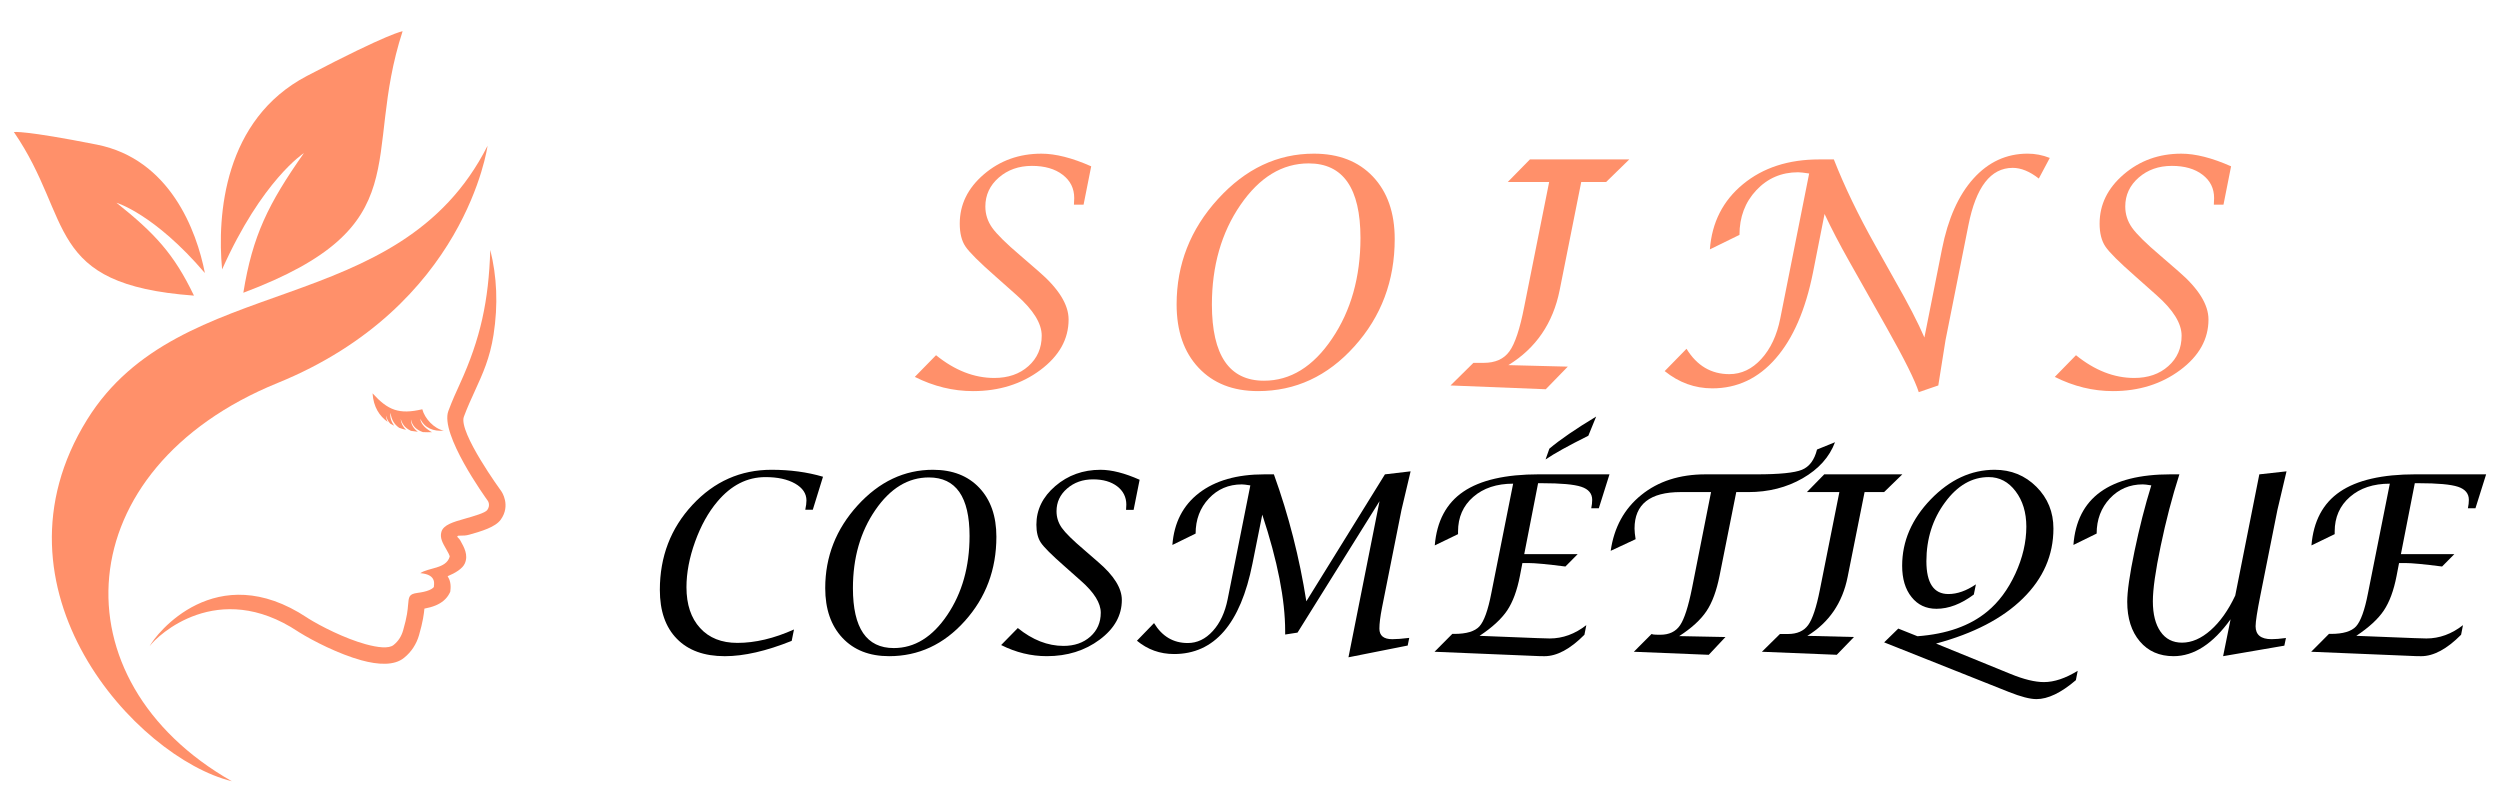 <?xml version="1.0" encoding="utf-8"?>
<!-- Generator: Adobe Illustrator 16.0.0, SVG Export Plug-In . SVG Version: 6.00 Build 0)  -->
<!DOCTYPE svg PUBLIC "-//W3C//DTD SVG 1.1//EN" "http://www.w3.org/Graphics/SVG/1.1/DTD/svg11.dtd">
<svg version="1.1" id="Calque_1" xmlns="http://www.w3.org/2000/svg" xmlns:xlink="http://www.w3.org/1999/xlink" x="0px" y="0px"
	 width="200px" height="65px" viewBox="0 0 200 65" enable-background="new 0 0 200 65" xml:space="preserve">
<g>
	<g>
		<g>
			<path fill="#FF906A" d="M73.185,30.152l1.698-1.735c1.498,1.213,3.049,1.82,4.655,1.82c1.116,0,2.028-0.314,2.737-0.948
				c0.706-0.63,1.062-1.442,1.062-2.435c0-0.979-0.669-2.058-2.003-3.237l-1.721-1.528c-1.278-1.122-2.071-1.914-2.377-2.371
				c-0.306-0.453-0.456-1.065-0.456-1.832c0-1.521,0.64-2.834,1.928-3.939c1.288-1.103,2.823-1.653,4.606-1.653
				c1.13,0,2.457,0.336,3.982,1.012l-0.61,3.068h-0.771c0.017-0.255,0.023-0.428,0.023-0.526c0-0.773-0.307-1.395-0.929-1.869
				c-0.617-0.473-1.437-0.708-2.455-0.708c-1.05,0-1.935,0.313-2.65,0.935c-0.716,0.622-1.076,1.395-1.076,2.315
				c0,0.619,0.182,1.185,0.545,1.697s1.117,1.259,2.265,2.234l1.442,1.248c1.604,1.376,2.408,2.664,2.408,3.858
				c0,1.574-0.753,2.92-2.261,4.045c-1.506,1.123-3.302,1.686-5.386,1.686C76.244,31.288,74.691,30.908,73.185,30.152z"/>
			<path fill="#FF906A" d="M100.638,31.288c-2.002,0-3.584-0.623-4.754-1.87c-1.171-1.244-1.755-2.935-1.755-5.069
				c0-3.201,1.102-6.012,3.308-8.428c2.202-2.42,4.762-3.628,7.673-3.628c1.992,0,3.564,0.611,4.727,1.839
				c1.156,1.225,1.74,2.887,1.74,4.989c0,3.339-1.075,6.2-3.223,8.587C106.212,30.095,103.64,31.288,100.638,31.288z
				 M101.116,30.457c2.116,0,3.935-1.12,5.445-3.359c1.517-2.24,2.274-4.929,2.277-8.062c-0.003-3.976-1.386-5.964-4.143-5.964
				c-2.116,0-3.936,1.108-5.459,3.323c-1.521,2.216-2.281,4.871-2.284,7.968C96.956,28.425,98.343,30.457,101.116,30.457z"/>
			<path fill="#FF906A" d="M116.041,30.837l1.832-1.808h0.819c0.928,0,1.614-0.305,2.054-0.912c0.448-0.605,0.847-1.801,1.193-3.584
				l1.993-9.971h-3.314l1.775-1.808h7.949l-1.854,1.808h-1.99l-1.725,8.649c-0.531,2.646-1.897,4.646-4.106,5.999l4.755,0.121
				l-1.761,1.809L116.041,30.837z"/>
			<path fill="#FF906A" d="M133.175,29.688l1.746-1.786c0.828,1.353,1.973,2.029,3.423,2.029c0.968,0,1.823-0.406,2.562-1.216
				c0.742-0.811,1.247-1.89,1.517-3.245l2.31-11.591c-0.42-0.063-0.712-0.098-0.883-0.098c-1.332,0-2.448,0.481-3.345,1.437
				c-0.896,0.956-1.347,2.147-1.347,3.572l-2.368,1.161c0.163-2.158,1.046-3.898,2.653-5.218c1.602-1.32,3.634-1.979,6.096-1.979
				h1.169c0.844,2.15,1.946,4.444,3.315,6.878l1.548,2.762c1.085,1.898,1.877,3.434,2.381,4.606l1.405-7.062
				c0.482-2.438,1.318-4.318,2.516-5.65c1.199-1.331,2.644-1.996,4.338-1.996c0.602,0,1.192,0.114,1.772,0.342l-0.878,1.65
				c-0.725-0.572-1.424-0.855-2.088-0.855c-1.762,0-2.94,1.53-3.544,4.59l-1.832,9.198l-0.577,3.619l-1.563,0.536
				c-0.291-0.919-1.146-2.64-2.566-5.156l-2.993-5.302c-0.797-1.414-1.456-2.684-1.977-3.797l-0.929,4.703
				c-0.597,2.97-1.585,5.256-2.978,6.852c-1.386,1.597-3.075,2.396-5.075,2.396C135.582,31.068,134.313,30.605,133.175,29.688z"/>
			<path fill="#FF906A" d="M164.383,30.152l1.696-1.735c1.5,1.213,3.048,1.82,4.653,1.82c1.113,0,2.027-0.314,2.733-0.948
				c0.713-0.63,1.063-1.442,1.063-2.435c0-0.979-0.666-2.058-2.003-3.237l-1.72-1.528c-1.278-1.122-2.074-1.914-2.376-2.371
				c-0.305-0.453-0.461-1.065-0.461-1.832c0-1.521,0.644-2.834,1.933-3.939c1.288-1.103,2.822-1.653,4.604-1.653
				c1.129,0,2.458,0.336,3.981,1.012l-0.608,3.068h-0.771c0.015-0.255,0.021-0.428,0.021-0.526c0-0.773-0.305-1.395-0.927-1.869
				c-0.615-0.473-1.437-0.708-2.453-0.708c-1.055,0-1.938,0.313-2.652,0.935c-0.716,0.622-1.076,1.395-1.076,2.315
				c0,0.619,0.183,1.185,0.543,1.697c0.365,0.513,1.118,1.259,2.267,2.234l1.441,1.248c1.606,1.376,2.407,2.664,2.407,3.858
				c0,1.574-0.75,2.92-2.259,4.045c-1.509,1.123-3.305,1.686-5.39,1.686C167.439,31.288,165.886,30.908,164.383,30.152z"/>
		</g>
		<g>
			<g>
				<path d="M63.335,51.27c-2.032,0.815-3.815,1.225-5.349,1.225c-1.651,0-2.93-0.462-3.836-1.392
					c-0.91-0.924-1.362-2.229-1.362-3.911c0-2.666,0.871-4.933,2.612-6.806c1.741-1.87,3.85-2.804,6.325-2.804
					c1.478,0,2.848,0.184,4.115,0.557l-0.816,2.639h-0.602c0.064-0.301,0.094-0.546,0.094-0.739c0-0.556-0.305-1.008-0.91-1.354
					c-0.609-0.345-1.399-0.517-2.37-0.517c-1.464,0-2.746,0.651-3.846,1.958c-0.729,0.862-1.323,1.935-1.785,3.215
					c-0.459,1.279-0.688,2.492-0.688,3.636c0,1.382,0.363,2.471,1.089,3.264c0.724,0.795,1.721,1.19,2.985,1.19
					c1.421,0,2.93-0.357,4.528-1.073L63.335,51.27z"/>
				<path d="M71.129,52.494c-1.573,0-2.818-0.487-3.736-1.466c-0.917-0.978-1.375-2.307-1.375-3.98c0-2.512,0.863-4.719,2.593-6.619
					c1.729-1.896,3.737-2.847,6.027-2.847c1.56,0,2.797,0.481,3.706,1.442c0.911,0.963,1.367,2.269,1.367,3.918
					c0,2.621-0.843,4.87-2.528,6.742C75.501,51.559,73.481,52.494,71.129,52.494z M71.502,51.845c1.663,0,3.088-0.88,4.276-2.638
					c1.19-1.761,1.785-3.87,1.787-6.331c-0.002-3.121-1.086-4.681-3.253-4.681c-1.663,0-3.092,0.869-4.286,2.609
					c-1.194,1.738-1.791,3.821-1.792,6.252C68.235,50.249,69.324,51.845,71.502,51.845z"/>
				<path d="M80.091,51.604l1.333-1.361c1.176,0.951,2.394,1.429,3.655,1.429c0.875,0,1.59-0.248,2.146-0.742
					c0.557-0.497,0.836-1.134,0.836-1.914c0-0.767-0.524-1.617-1.576-2.542l-1.351-1.199c-1.004-0.882-1.625-1.501-1.864-1.862
					c-0.239-0.357-0.359-0.835-0.359-1.436c0-1.197,0.504-2.229,1.515-3.094c1.008-0.865,2.215-1.3,3.616-1.3
					c0.887,0,1.933,0.266,3.128,0.797l-0.48,2.407h-0.605c0.014-0.2,0.021-0.337,0.021-0.413c0-0.607-0.248-1.096-0.73-1.468
					c-0.489-0.371-1.13-0.557-1.929-0.557c-0.826,0-1.516,0.246-2.081,0.735c-0.563,0.487-0.844,1.093-0.844,1.815
					c0,0.487,0.141,0.932,0.427,1.335c0.284,0.401,0.876,0.985,1.779,1.752l1.129,0.98c1.262,1.081,1.89,2.09,1.89,3.029
					c0,1.234-0.589,2.294-1.771,3.175c-1.186,0.884-2.596,1.323-4.23,1.323C82.491,52.494,81.275,52.198,80.091,51.604z"/>
				<path d="M90.955,51.258l1.368-1.411c0.645,1.064,1.544,1.595,2.694,1.595c0.757,0,1.425-0.32,2.006-0.96
					c0.584-0.639,0.976-1.488,1.188-2.541l1.816-9.11c-0.33-0.053-0.554-0.079-0.682-0.079c-1.057,0-1.937,0.378-2.637,1.127
					c-0.706,0.752-1.059,1.688-1.059,2.807l-1.859,0.911c0.136-1.782,0.847-3.172,2.14-4.163c1.293-0.99,3.028-1.486,5.209-1.486
					h0.772c1.188,3.292,2.047,6.68,2.596,10.155l6.288-10.155l2.053-0.241l-0.729,3.081l-1.561,7.835
					c-0.136,0.696-0.207,1.253-0.207,1.669c0,0.562,0.344,0.843,1.027,0.843c0.339,0,0.797-0.033,1.361-0.104l-0.124,0.612
					l-4.738,0.941l2.485-12.488l-6.56,10.513l-0.989,0.153v-0.278c0-2.5-0.606-5.604-1.831-9.312l-0.784,3.912
					c-0.961,4.828-3.054,7.239-6.272,7.239C92.798,52.321,91.812,51.968,90.955,51.258z"/>
				<path d="M114.763,52.141l1.421-1.429h0.162c0.971,0,1.639-0.201,2.01-0.604c0.366-0.403,0.687-1.286,0.95-2.654l1.745-8.76
					c-1.315,0-2.381,0.353-3.192,1.06c-0.813,0.706-1.216,1.63-1.216,2.767v0.211l-1.862,0.901c0.162-1.937,0.922-3.37,2.283-4.296
					c1.362-0.929,3.382-1.391,6.053-1.391h5.642l-0.854,2.715H127.3c0.052-0.251,0.075-0.474,0.075-0.672
					c0-0.505-0.289-0.854-0.871-1.046c-0.577-0.192-1.628-0.287-3.158-0.287h-0.298l-1.109,5.677h4.273l-0.979,0.988
					c-1.451-0.185-2.44-0.278-2.96-0.278h-0.481l-0.199,1.034c-0.226,1.163-0.566,2.084-1.022,2.764
					c-0.461,0.68-1.189,1.354-2.205,2.025l4.604,0.182l1.01,0.029c1.04,0,2.014-0.357,2.925-1.065l-0.151,0.768
					c-1.136,1.144-2.2,1.715-3.194,1.715l-0.442-0.007L114.763,52.141z M123.645,36.757l0.304-0.863
					c0.856-0.724,2.105-1.58,3.744-2.569l-0.626,1.534C125.47,35.655,124.326,36.29,123.645,36.757z"/>
				<path d="M130.708,52.141l1.416-1.421l0.146,0.04c0.075,0.013,0.263,0.02,0.557,0.02c0.708,0,1.236-0.252,1.578-0.759
					c0.343-0.505,0.66-1.493,0.956-2.964l1.523-7.691h-2.426c-2.462,0-3.695,0.974-3.695,2.917c0,0.229,0.032,0.512,0.086,0.852
					l-1.994,0.932c0.271-1.881,1.087-3.37,2.449-4.468c1.359-1.102,3.076-1.651,5.139-1.651h4.068c1.834,0,3.047-0.121,3.642-0.364
					c0.593-0.243,1-0.782,1.209-1.622l1.438-0.584c-0.444,1.189-1.31,2.152-2.589,2.887c-1.278,0.736-2.729,1.103-4.354,1.103
					h-0.957l-1.334,6.686c-0.24,1.201-0.584,2.15-1.052,2.843c-0.465,0.694-1.193,1.357-2.179,1.992l3.7,0.074l-1.335,1.422
					L130.708,52.141z"/>
				<path d="M140.953,52.141l1.441-1.421h0.639c0.729,0,1.271-0.235,1.619-0.713c0.346-0.478,0.66-1.416,0.937-2.815l1.561-7.826
					h-2.599l1.389-1.419h6.247l-1.459,1.419h-1.561l-1.357,6.791c-0.415,2.077-1.489,3.647-3.221,4.71l3.729,0.094l-1.377,1.422
					L140.953,52.141z"/>
				<path d="M150.732,51.389l1.131-1.103l1.534,0.613c2.335-0.173,4.192-0.828,5.573-1.968c0.921-0.752,1.672-1.767,2.259-3.036
					c0.584-1.27,0.876-2.525,0.878-3.765c-0.002-1.132-0.288-2.077-0.862-2.832c-0.569-0.754-1.289-1.131-2.147-1.131
					c-1.338,0-2.506,0.672-3.494,2.02c-0.996,1.347-1.49,2.919-1.493,4.715c0.003,1.747,0.59,2.621,1.762,2.621
					c0.706,0,1.437-0.258,2.199-0.776l-0.166,0.815c-1.018,0.76-2.011,1.141-2.99,1.141c-0.833,0-1.497-0.313-1.995-0.941
					c-0.502-0.625-0.749-1.461-0.749-2.503c0-1.956,0.762-3.727,2.285-5.307c1.529-1.58,3.235-2.37,5.117-2.37
					c1.316,0,2.43,0.454,3.34,1.362c0.908,0.908,1.36,2.021,1.36,3.338c0,2.131-0.815,3.997-2.447,5.596
					c-1.626,1.6-3.942,2.801-6.943,3.608l5.961,2.429c1.06,0.436,1.953,0.652,2.674,0.652c0.819,0,1.718-0.302,2.697-0.903
					l-0.146,0.749c-1.182,1.012-2.237,1.516-3.155,1.516c-0.512,0-1.252-0.191-2.215-0.576L150.732,51.389z"/>
				<path d="M177.849,52.494l0.597-2.952c-1.411,1.968-2.934,2.952-4.559,2.952c-1.128,0-2.031-0.393-2.7-1.183
					c-0.671-0.79-1.008-1.848-1.008-3.17c0-0.826,0.192-2.173,0.58-4.038c0.388-1.866,0.834-3.626,1.345-5.273
					c-0.324-0.053-0.552-0.079-0.68-0.079c-1.055,0-1.932,0.378-2.637,1.127c-0.7,0.752-1.055,1.688-1.055,2.807l-1.858,0.911
					c0.279-3.765,2.875-5.649,7.787-5.649h0.691c-0.586,1.828-1.083,3.739-1.497,5.735c-0.419,1.994-0.626,3.469-0.626,4.42
					c0,1.038,0.207,1.849,0.615,2.433c0.407,0.586,0.981,0.878,1.719,0.878c0.771,0,1.538-0.331,2.29-0.997
					c0.753-0.666,1.411-1.591,1.967-2.772l1.926-9.696l2.176-0.241l-0.727,3.081l-1.369,6.865c-0.25,1.259-0.378,2.075-0.378,2.447
					c0,0.689,0.426,1.034,1.278,1.034c0.298,0,0.682-0.03,1.15-0.094l-0.128,0.613L177.849,52.494z"/>
				<path d="M184.894,52.141l1.422-1.429h0.161c0.972,0,1.641-0.201,2.011-0.604c0.365-0.403,0.688-1.286,0.952-2.654l1.746-8.76
					c-1.318,0-2.384,0.353-3.194,1.06c-0.811,0.706-1.217,1.63-1.217,2.767v0.211l-1.859,0.901c0.16-1.937,0.918-3.37,2.281-4.296
					c1.361-0.929,3.38-1.391,6.051-1.391h5.643l-0.854,2.715h-0.604c0.053-0.251,0.076-0.474,0.076-0.672
					c0-0.505-0.289-0.854-0.866-1.046c-0.581-0.192-1.634-0.287-3.16-0.287h-0.298l-1.112,5.677h4.272l-0.978,0.988
					c-1.451-0.185-2.435-0.278-2.961-0.278h-0.481l-0.199,1.034c-0.225,1.163-0.565,2.084-1.021,2.764
					c-0.455,0.68-1.19,1.354-2.2,2.025l4.603,0.182l1.007,0.029c1.04,0,2.018-0.357,2.924-1.065l-0.151,0.768
					c-1.134,1.144-2.199,1.715-3.193,1.715l-0.443-0.007L184.894,52.141z"/>
			</g>
		</g>
	</g>
	<g>
		<path fill-rule="evenodd" clip-rule="evenodd" fill="#FF906A" d="M16.391,21.843c-0.662-3.398-2.798-9.113-8.645-10.274
			c-5.848-1.159-6.635-1.006-6.635-1.006c4.808,7.01,2.377,12.2,14.407,13.087c-1.594-3.33-3.126-4.979-6.201-7.43
			C9.316,16.22,12.352,17.11,16.391,21.843L16.391,21.843z"/>
		<path fill-rule="evenodd" clip-rule="evenodd" fill="#FF906A" d="M39.004,11.662c0,0-1.723,12.839-16.795,18.976
			C5.346,37.505,4.367,54.436,18.55,62.5C10.875,60.61-1.427,47.11,6.966,33.576C14.419,21.557,31.902,25.723,39.004,11.662
			L39.004,11.662z"/>
		<path fill-rule="evenodd" clip-rule="evenodd" fill="#FF906A" d="M29.804,31.467c1.231,1.354,2.121,1.711,3.98,1.274
			c0.195,0.754,0.955,1.562,1.721,1.711c-0.8,0.07-1.527-0.18-1.885-0.961c0.035,0.471,0.525,0.86,0.938,1.084
			c-0.221,0.007-0.465,0.007-0.723-0.006c-0.482-0.164-0.854-0.465-0.956-1.006c-0.019,0.392,0.228,0.743,0.551,0.978
			c-0.181-0.017-0.364-0.04-0.549-0.072c-0.583-0.285-0.699-0.611-0.83-0.952c0.043,0.37,0.201,0.654,0.436,0.871
			c-0.188-0.045-0.374-0.098-0.556-0.164c-0.377-0.267-0.633-0.658-0.679-1.197c-0.093,0.334,0.062,0.714,0.275,1.029
			c-0.104-0.052-0.204-0.104-0.301-0.164c-0.164-0.164-0.283-0.373-0.333-0.642c-0.009,0.177,0.038,0.348,0.123,0.503
			C30.358,33.284,29.877,32.563,29.804,31.467L29.804,31.467z"/>
		<path fill="#FF906A" d="M11.969,51.699c0.632-0.882,5.463-5.422,11.867-1.18c0.047,0.031,0.084,0.055,0.11,0.072h0.003
			c1.079,0.673,3.147,1.732,4.952,2.229c1.372,0.377,2.645,0.435,3.414-0.186c0.308-0.247,0.551-0.521,0.743-0.812
			c0.216-0.328,0.366-0.667,0.463-1.006c0.314-1.076,0.396-1.732,0.431-2.126c0.31-0.058,0.62-0.139,0.905-0.258
			c0.474-0.2,0.874-0.508,1.111-0.984l0.051-0.104l0.013-0.109c0.061-0.494-0.04-0.862-0.222-1.138
			c0.604-0.251,1.193-0.599,1.378-1.026c0.292-0.676-0.058-1.291-0.372-1.846h0.001c-0.111-0.195-0.251-0.24-0.232-0.309
			c0.041-0.141,0.423,0.011,0.953-0.141c0.968-0.275,2.084-0.595,2.521-1.204c0.826-1.15,0.06-2.25,0.058-2.254l-0.01-0.013
			c-0.01-0.013-3.455-4.739-2.998-5.966c0.278-0.748,0.591-1.433,0.892-2.089c0.619-1.354,1.19-2.602,1.48-4.457
			c0.378-2.42,0.271-4.677-0.26-6.799c-0.125,4.061-0.78,7.105-2.426,10.704c-0.301,0.659-0.615,1.343-0.927,2.183
			c-0.687,1.845,2.95,6.9,3.158,7.188l0,0c0.001,0,0.236,0.339-0.046,0.733c-0.167,0.231-1.043,0.481-1.804,0.698
			c-0.91,0.258-1.705,0.486-1.865,1.049c-0.136,0.473,0.097,0.882,0.352,1.329h0.003c0.159,0.281,0.337,0.593,0.305,0.665
			c-0.288,0.972-1.68,0.854-2.348,1.311c1.396,0.11,1.064,0.981,1.087,1.107c-0.086,0.103-0.215,0.184-0.366,0.247
			c-0.271,0.115-0.609,0.18-0.943,0.224c-0.686,0.094-0.701,0.288-0.759,1c-0.024,0.315-0.071,0.898-0.396,2.011
			c-0.066,0.224-0.161,0.445-0.295,0.648c-0.12,0.183-0.273,0.355-0.467,0.511c-0.376,0.303-1.237,0.209-2.232-0.063
			c-1.679-0.463-3.6-1.445-4.604-2.071l0.001-0.002c-0.019-0.011-0.048-0.03-0.085-0.056C17.266,44.577,12.456,50.741,11.969,51.699
			L11.969,51.699z"/>
		<path fill-rule="evenodd" clip-rule="evenodd" fill="#FF906A" d="M17.768,21.553c-0.408-4.338,0.14-11.998,6.787-15.478
			C31.203,2.596,32.208,2.5,32.208,2.5c-3.313,10.172,1.467,15.577-12.742,20.921c0.74-4.585,2.002-7.123,4.846-11.173
			C24.313,12.248,20.963,14.402,17.768,21.553L17.768,21.553z"/>
	</g>
</g>
</svg>
